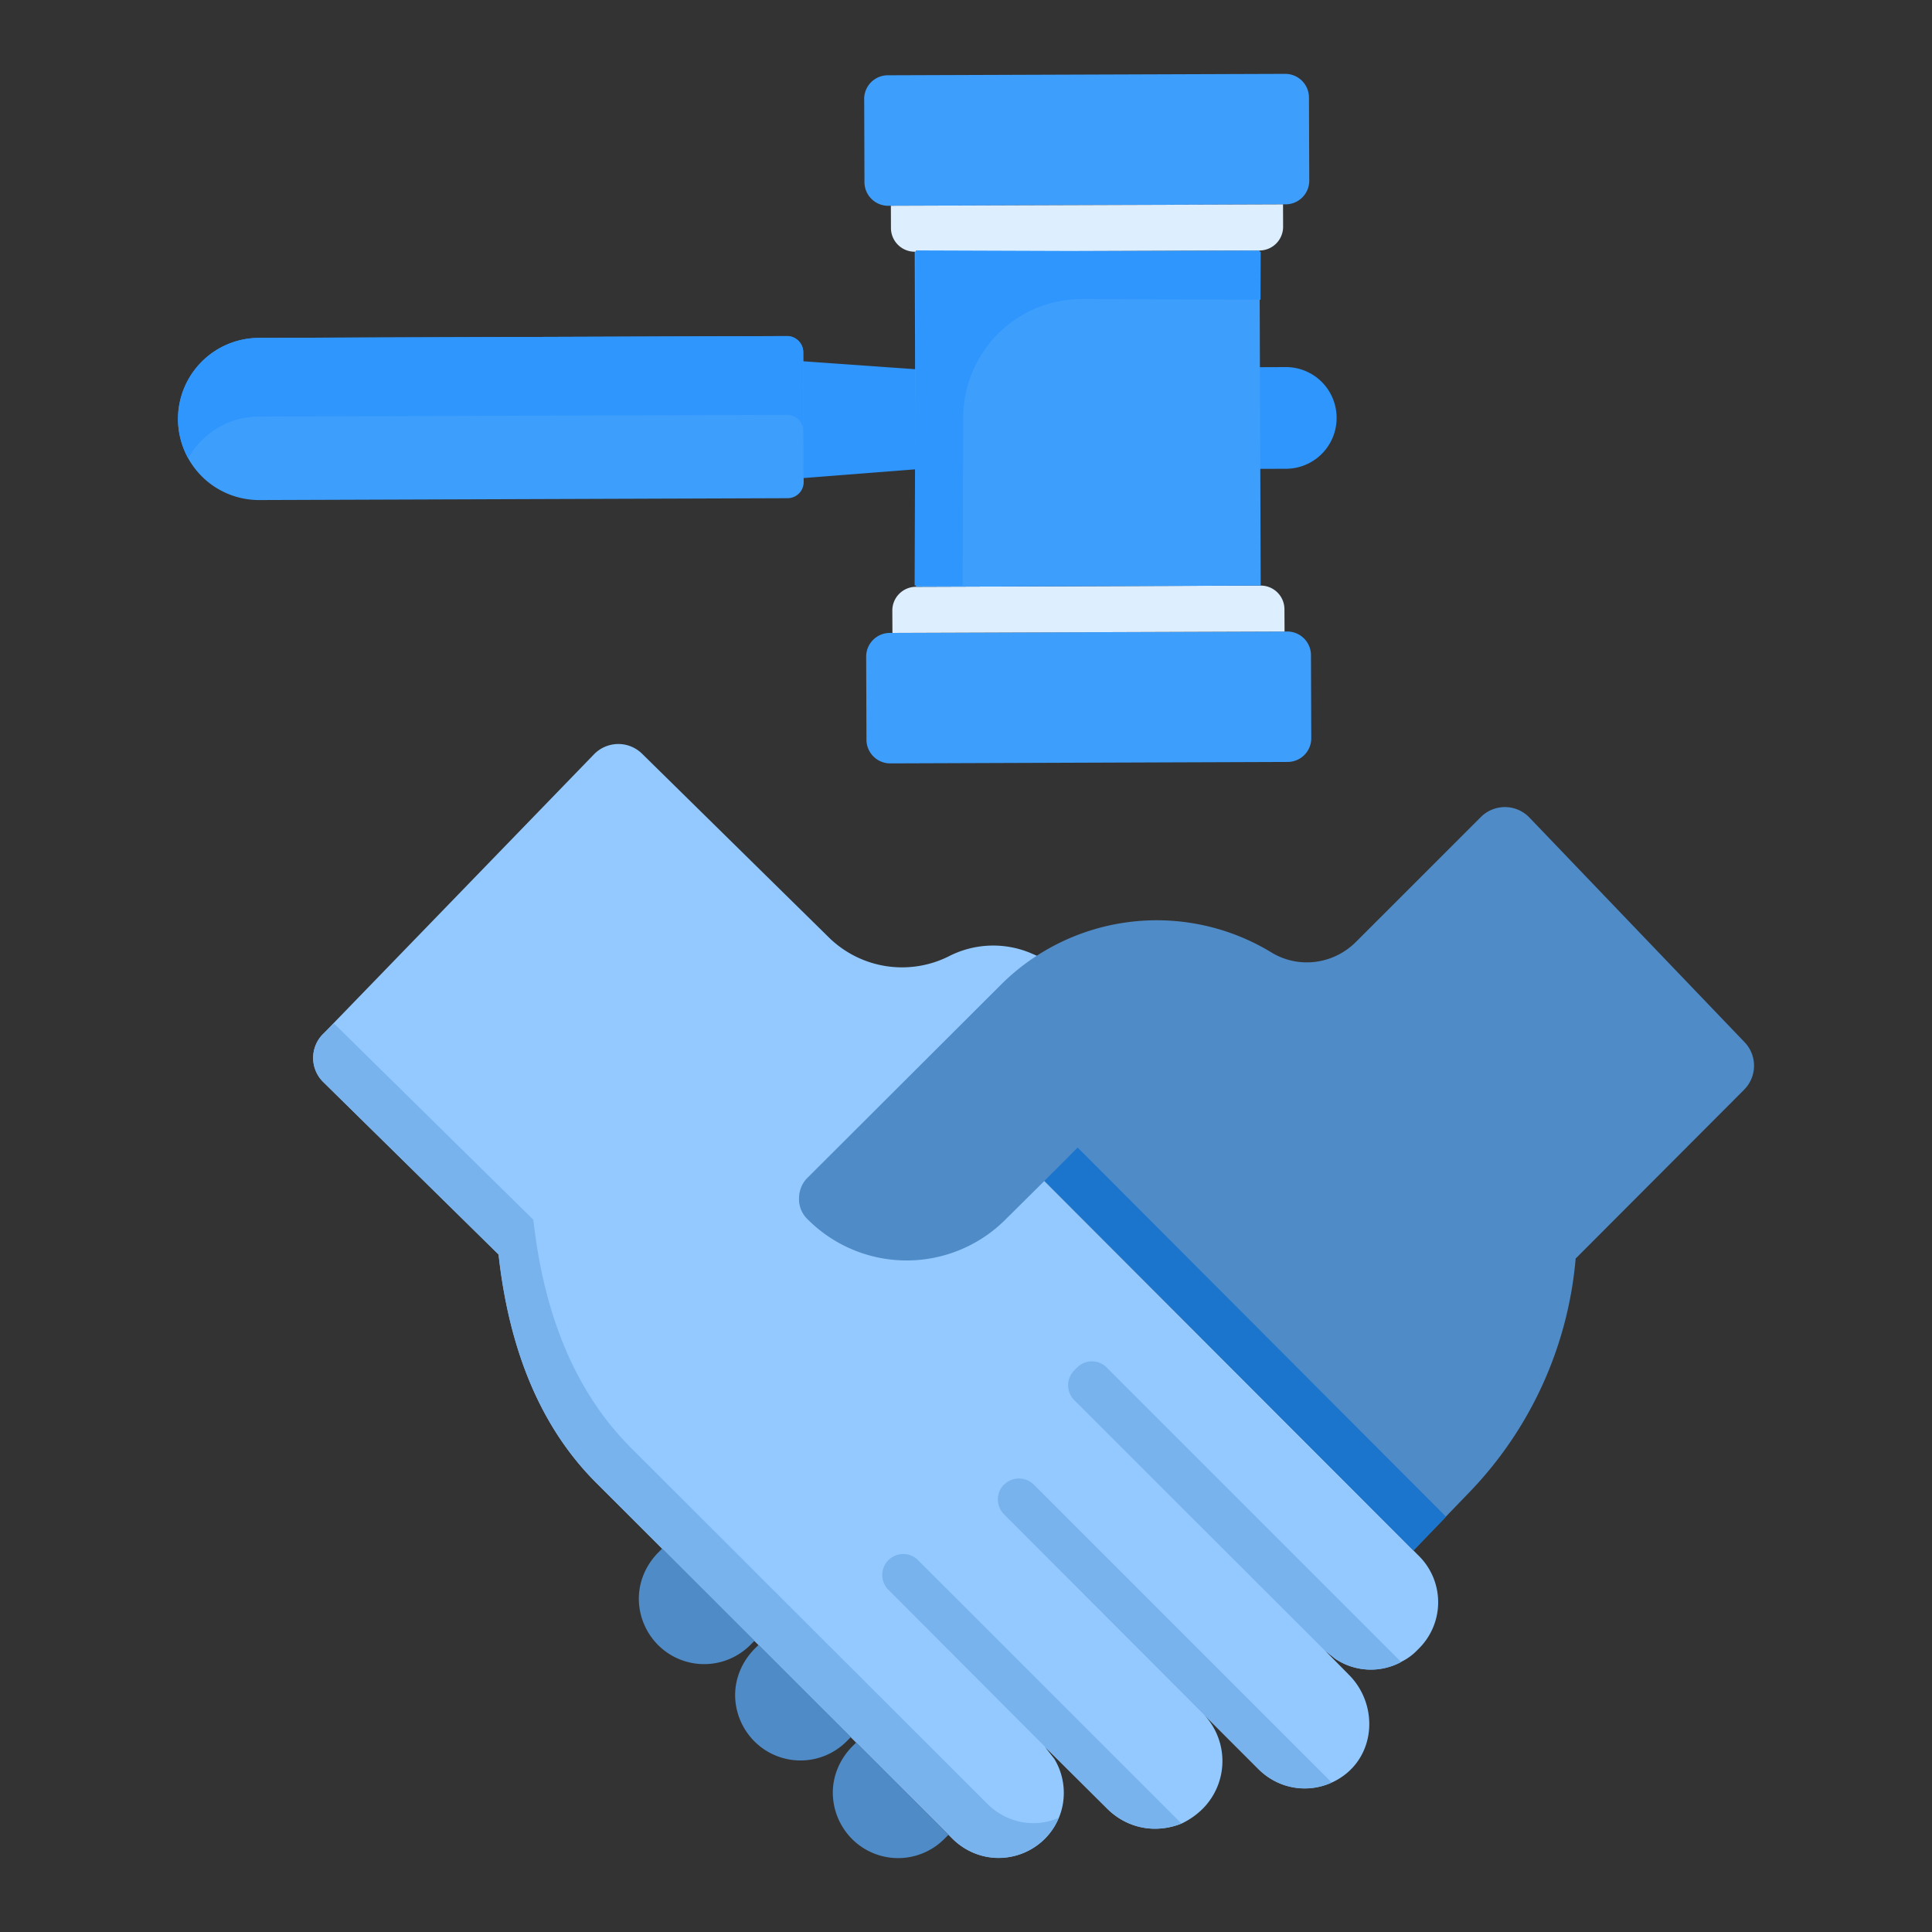 <?xml version="1.0" encoding="UTF-8"?> <svg xmlns="http://www.w3.org/2000/svg" viewBox="0 0 52 52" id="LegalSettlement"><rect x="0" y="0" width="52" height="52" fill="#333333" stroke="none"/><path fill="#93c9ff" d="m38.195 44.365-.055.055a1.506 1.506 0 0 1-.429.31 1.715 1.715 0 0 1-1.77-.082l-.283-.228.648.657c.74.74.74 1.98-.055 2.646a1.763 1.763 0 0 1-2.372-.1l-1.496-1.497a1.82 1.82 0 0 1-.01 2.555 2.044 2.044 0 0 1-.574.402 1.935 1.935 0 0 1-.712.137c-.465 0-.93-.183-1.287-.539l-1.679-1.67.256.329c.41.675.328 1.57-.256 2.153a1.762 1.762 0 0 1-2.482 0l-9.598-9.59c-1.488-1.487-2.336-3.558-2.62-6.14l-4.717-4.636a.909.909 0 0 1-.018-1.286l7.3-7.537a.912.912 0 0 1 1.295-.018l5.046 4.963a2.812 2.812 0 0 0 3.24.475 2.614 2.614 0 0 1 2.171-.073l.666.292-2.938 3.193 12.729 12.747a1.757 1.757 0 0 1 0 2.482z" class="colorffaf93 svgShape"></path><path fill="#78b3ee" d="M27.814 49.07c.233 0 .461-.047.679-.14a1.758 1.758 0 0 1-1.616 1.078c-.451 0-.892-.177-1.239-.519l-9.594-9.583c-1.487-1.487-2.342-3.565-2.627-6.14l-4.716-4.643a.912.912 0 0 1-.015-1.285l.307-.288 5.362 5.28c.285 2.574 1.14 4.651 2.627 6.138l9.594 9.584c.347.342.787.518 1.238.518zm9.9-4.336c-.565.3-1.238.27-1.777-.088l-.28-.223-6.745-6.74a.57.57 0 0 1 0-.798l.078-.077a.56.56 0 0 1 .798 0l7.926 7.926zM24.69 41.973l7.108 7.107a1.87 1.87 0 0 1-.715.14c-.461 0-.922-.181-1.28-.539l-1.683-1.673-4.228-4.238a.565.565 0 0 1 .798-.798zm3.134-2.016 8.02 8.02c-.228.103-.472.16-.726.16-.45 0-.89-.17-1.243-.518l-1.502-1.502-5.352-5.362a.57.57 0 0 1 0-.798h.006a.57.57 0 0 1 .797 0z" class="coloree8778 svgShape"></path><path fill="#4f8bc7" d="m46.945 29.328-4.525 4.535h-.01a10.337 10.337 0 0 1-2.865 6.305l-1.505 1.56-9.928-9.945-1.049 1.04a3.761 3.761 0 0 1-5.32 0 .745.745 0 0 1-.237-.566c0-.2.073-.41.237-.566l5.192-5.182a5.936 5.936 0 0 1 7.282-.876c.73.447 1.67.328 2.28-.283l3.359-3.358A.914.914 0 0 1 41.16 22l5.795 6.05a.914.914 0 0 1-.01 1.277z" class="colorc7754f svgShape"></path><path fill="#1c75cd" d="m29.005 30.886 9.916 9.937-.876.911-9.936-9.951z" class="colorab604b svgShape"></path><path fill="#4f8bc7" d="m22.9 46.755-.113.113a1.754 1.754 0 0 1-2.483 0 1.777 1.777 0 0 1-.518-1.242c0-.451.18-.894.518-1.242l.113-.112 2.483 2.483zm2.628 2.628-.113.113a1.754 1.754 0 0 1-2.483 0 1.777 1.777 0 0 1-.517-1.242c0-.451.179-.893.517-1.241l.113-.113 2.483 2.483zm-5.221-5.221-.113.113a1.754 1.754 0 0 1-2.483 0 1.777 1.777 0 0 1-.517-1.242c0-.451.178-.893.517-1.241l.113-.113 2.483 2.483z" class="colorc7754f svgShape"></path><path fill="#2e96fd" d="m32.67 12.624 1.945-.007a1.365 1.365 0 0 0 1.36-1.37v-.007a1.365 1.365 0 0 0-1.37-1.36l-1.944.007.01 2.737zm-5.556-.185-.008-2.327-5.71-.404c-1.094-.078-2.033.659-2.03 1.592v.006c.004.933.948 1.663 2.042 1.578l5.706-.445z" class="colorfd982e svgShape"></path><path fill="#3e9efc" d="m23.321 19.91-.008-2.234a.638.638 0 0 1 .636-.641l10.695-.038a.639.639 0 0 1 .641.636l.008 2.235a.638.638 0 0 1-.636.64l-10.695.039a.639.639 0 0 1-.641-.636z" class="colorfcb73e svgShape"></path><path fill="#ddeeff" d="m24.02 17.035-.003-.6a.638.638 0 0 1 .637-.641l9.277-.033a.639.639 0 0 1 .64.636l.003.6-10.555.038z" class="colordeddff svgShape"></path><path fill="#3e9efc" d="m23.26 2.668.007 2.234a.639.639 0 0 0 .641.637L34.603 5.5a.638.638 0 0 0 .636-.641l-.008-2.235a.639.639 0 0 0-.64-.636l-10.696.038a.638.638 0 0 0-.636.64z" class="colorfcb73e svgShape"></path><path fill="#ddeeff" d="m23.978 5.538.002.6a.639.639 0 0 0 .641.637l9.278-.033a.638.638 0 0 0 .636-.64l-.002-.601-10.555.037z" class="colordeddff svgShape"></path><path fill="#3e9efc" d="m24.62 6.775 9.28-.034.032 9.02-9.28.033z" class="colorfcb73e svgShape"></path><path fill="#2e96fd" d="m24.617 15.76.033-9.02 9.282.033-.005 1.293-4.797-.017a3.192 3.192 0 0 0-3.204 3.181l-.016 4.534-1.293-.005z" class="colorfd982e svgShape"></path><path fill="#3e9efc" d="M4.792 11.285a2.182 2.182 0 0 1 2.174-2.19l14.215-.05c.24 0 .439.194.438.433l.012 3.493a.434.434 0 0 1-.433.438l-14.217.05a2.182 2.182 0 0 1-2.19-2.174z" class="colorfcb73e svgShape"></path><path fill="#2e96fd" d="M5.066 12.335a2.229 2.229 0 0 1-.276-1.05 2.186 2.186 0 0 1 2.177-2.191l14.215-.048c.238 0 .437.195.437.433l.01 3.493c0 .019 0 .033-.005.052l-.005-1.426c0-.242-.2-.432-.437-.432l-14.215.047a2.18 2.18 0 0 0-1.901 1.122z" class="colorfd982e svgShape"></path></svg> 